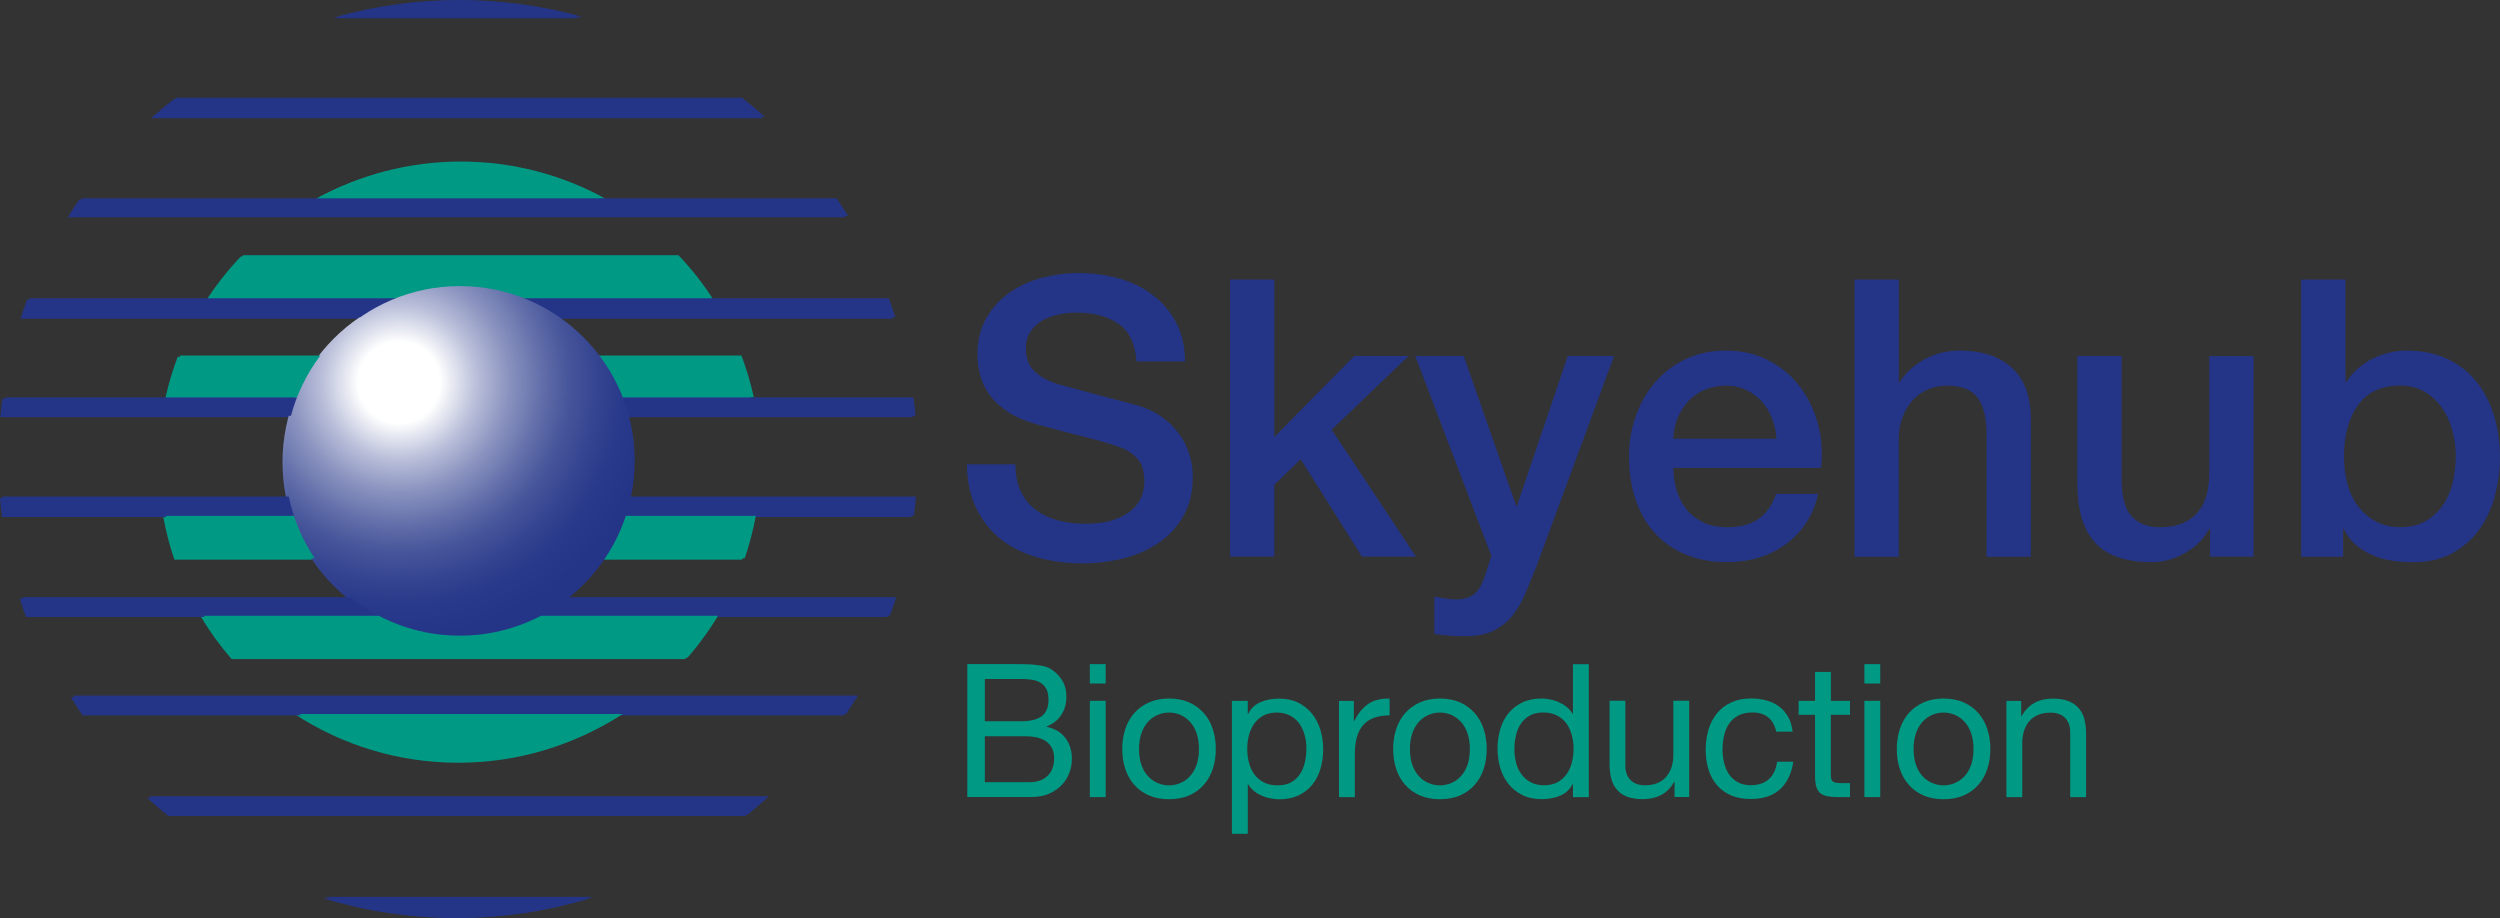 <svg xmlns="http://www.w3.org/2000/svg" xmlns:xlink="http://www.w3.org/1999/xlink" id="Layer_1" viewBox="0 0 326.22 119.8"><rect x="0" y="0" width="326.22" height="119.8" fill="#333333" stroke="none"/><defs><style>.cls-1{fill:url(#dot);}.cls-2{fill:#009984;}.cls-3{fill:#243588;}.cls-4{fill:url(#radial-gradient);}</style><radialGradient id="radial-gradient" cx="51.76" cy="50.08" fx="51.76" fy="50.08" r="33.27" gradientUnits="userSpaceOnUse"><stop offset="0" stop-color="#fff"></stop><stop offset=".16" stop-color="#fff"></stop><stop offset=".2" stop-color="#ebedf4"></stop><stop offset=".31" stop-color="#b7bcd8"></stop><stop offset=".43" stop-color="#8a93bf"></stop><stop offset=".55" stop-color="#6571ab"></stop><stop offset=".66" stop-color="#48569b"></stop><stop offset=".78" stop-color="#344490"></stop><stop offset=".89" stop-color="#28388a"></stop><stop offset="1" stop-color="#243588"></stop></radialGradient><radialGradient id="dot" cx="52.09" cy="49.9" fx="52.09" fy="49.9" r="33.27" gradientUnits="userSpaceOnUse"><stop offset="0" stop-color="#fff"></stop><stop offset=".16" stop-color="#fff"></stop><stop offset=".2" stop-color="#ebedf4"></stop><stop offset=".31" stop-color="#b7bcd8"></stop><stop offset=".43" stop-color="#8a93bf"></stop><stop offset=".55" stop-color="#6571ab"></stop><stop offset=".66" stop-color="#48569b"></stop><stop offset=".78" stop-color="#344490"></stop><stop offset=".89" stop-color="#28388a"></stop><stop offset="1" stop-color="#243588"></stop></radialGradient></defs><g><g><path class="cls-2" d="M26.22,80.49c1.17,1.95,2.51,3.79,4,5.51h59.17c1.48-1.71,2.83-3.55,4-5.51H26.22Z"></path><path class="cls-2" d="M92.66,39.15c-1.31-2.03-2.81-3.93-4.47-5.67H31.41c-1.66,1.75-3.15,3.64-4.47,5.67H92.66Z"></path><path class="cls-2" d="M40.94,26.1h37.72c-5.59-3.08-12.02-4.84-18.86-4.84s-13.27,1.76-18.86,4.84Z"></path><path class="cls-2" d="M81.03,93.27H38.58c6.12,3.96,13.4,6.26,21.23,6.26s15.11-2.31,21.23-6.26Z"></path><path class="cls-2" d="M98.03,52c-.41-1.86-.95-3.68-1.61-5.43H23.18c-.66,1.75-1.2,3.57-1.61,5.43H98.03Z"></path><path class="cls-2" d="M21.31,67.47c.35,1.91,.83,3.76,1.45,5.56H96.84c.61-1.8,1.1-3.65,1.45-5.56H21.31Z"></path></g><g><path class="cls-3" d="M96.48,12.93H22.7c-1.02,.8-2.02,1.63-2.98,2.49H99.46c-.97-.86-1.96-1.69-2.98-2.49Z"></path><path class="cls-3" d="M118.86,52.04H.32c-.11,.79-.2,1.59-.28,2.4H119.13c-.07-.8-.17-1.6-.28-2.4Z"></path><path class="cls-3" d="M115.64,39.1H3.54c-.31,.82-.59,1.65-.86,2.49H116.5c-.27-.84-.56-1.67-.86-2.49Z"></path><path class="cls-3" d="M104.57,90.95H9.24c.49,.81,1,1.61,1.53,2.4H110.08l1.53-2.4h-7.04Z"></path><path class="cls-3" d="M108.84,26.06H10.34c-.52,.75-1.02,1.52-1.51,2.3H110.34c-.49-.78-.99-1.55-1.51-2.3Z"></path><path class="cls-3" d="M59.59,.18c-5.57,0-10.96,.78-16.08,2.2h32.16C70.55,.96,65.16,.18,59.59,.18Z"></path><path class="cls-3" d="M19.18,104.08c.9,.83,1.83,1.63,2.79,2.4H97.21c.95-.77,1.88-1.57,2.79-2.4H19.18Z"></path><path class="cls-3" d="M0,64.98c.07,.84,.16,1.67,.26,2.49H118.92c.1-.83,.19-1.66,.26-2.49H0Z"></path><path class="cls-3" d="M2.58,78.11c.26,.81,.52,1.61,.81,2.4H115.79c.29-.79,.55-1.59,.81-2.4H2.58Z"></path><path class="cls-3" d="M42.16,117.21c5.52,1.68,11.37,2.59,17.43,2.59s11.91-.91,17.43-2.59H42.16Z"></path></g><path class="cls-4" d="M82.48,60.32c0,12.6-10.21,22.81-22.81,22.81s-22.81-10.21-22.81-22.81,10.21-22.81,22.81-22.81,22.81,10.21,22.81,22.81Z"></path></g><g><path class="cls-3" d="M132.5,60.59c0,1.38,.24,2.57,.71,3.55,.47,.98,1.13,1.78,1.98,2.41,.84,.63,1.81,1.08,2.91,1.37,1.1,.29,2.29,.43,3.57,.43,1.38,0,2.57-.16,3.55-.48,.98-.32,1.77-.73,2.38-1.24,.61-.51,1.05-1.09,1.32-1.75,.27-.66,.41-1.32,.41-2,0-1.38-.31-2.41-.94-3.06-.63-.66-1.31-1.12-2.05-1.39-1.28-.47-2.78-.92-4.48-1.34-1.71-.42-3.81-.97-6.31-1.65-1.55-.41-2.84-.94-3.87-1.6-1.03-.66-1.85-1.39-2.46-2.2-.61-.81-1.04-1.67-1.29-2.58-.25-.91-.38-1.84-.38-2.79,0-1.82,.38-3.4,1.14-4.74,.76-1.33,1.76-2.44,3.01-3.32,1.25-.88,2.67-1.53,4.25-1.95,1.59-.42,3.19-.63,4.81-.63,1.89,0,3.67,.25,5.34,.73,1.67,.49,3.14,1.22,4.41,2.2,1.27,.98,2.27,2.19,3.01,3.62,.74,1.44,1.11,3.1,1.11,4.99h-6.33c-.17-2.33-.96-3.98-2.38-4.94s-3.22-1.44-5.42-1.44c-.74,0-1.5,.08-2.28,.23-.78,.15-1.49,.41-2.13,.76-.64,.35-1.17,.84-1.6,1.44-.42,.61-.63,1.37-.63,2.28,0,1.28,.4,2.29,1.19,3.01,.79,.73,1.83,1.28,3.11,1.65,.13,.03,.67,.18,1.6,.43,.93,.25,1.97,.53,3.11,.84,1.15,.3,2.27,.6,3.37,.89,1.1,.29,1.88,.5,2.36,.63,1.18,.37,2.21,.88,3.09,1.52,.88,.64,1.61,1.38,2.2,2.2,.59,.83,1.03,1.71,1.32,2.66,.29,.95,.43,1.89,.43,2.84,0,2.03-.41,3.76-1.24,5.19-.83,1.44-1.92,2.61-3.27,3.52-1.35,.91-2.89,1.58-4.61,2s-3.48,.63-5.27,.63c-2.06,0-4-.25-5.82-.76-1.82-.51-3.41-1.28-4.76-2.33-1.35-1.05-2.43-2.39-3.24-4.03-.81-1.64-1.23-3.57-1.27-5.8h6.33Z"></path><path class="cls-3" d="M160.51,36.48h5.77v20.56l10.43-10.59h7.09l-10.03,9.62,10.99,16.56h-7.04l-8-12.71-3.44,3.34v9.37h-5.77V36.48Z"></path><path class="cls-3" d="M184.67,46.46h6.33l6.84,19.55h.1l6.64-19.55h6.03l-10.18,27.6c-.47,1.18-.94,2.31-1.39,3.39-.46,1.08-1.01,2.03-1.67,2.86s-1.48,1.49-2.46,1.98c-.98,.49-2.23,.73-3.75,.73-1.35,0-2.68-.1-4-.3v-4.86c.47,.07,.93,.14,1.37,.23,.44,.08,.89,.13,1.37,.13,.68,0,1.23-.08,1.67-.25,.44-.17,.8-.41,1.09-.73,.29-.32,.53-.7,.73-1.14,.2-.44,.39-.95,.56-1.52l.66-2.03-9.93-26.08Z"></path><path class="cls-3" d="M218.35,61.05c0,1.01,.14,1.99,.43,2.94,.29,.95,.72,1.77,1.29,2.48,.57,.71,1.3,1.27,2.18,1.7,.88,.42,1.92,.63,3.14,.63,1.69,0,3.05-.36,4.08-1.09,1.03-.73,1.8-1.81,2.3-3.27h5.47c-.3,1.42-.83,2.68-1.57,3.8-.74,1.11-1.64,2.05-2.68,2.81-1.05,.76-2.22,1.33-3.52,1.72-1.3,.39-2.66,.58-4.08,.58-2.06,0-3.88-.34-5.47-1.01-1.59-.67-2.93-1.62-4.03-2.84-1.1-1.22-1.92-2.67-2.48-4.36-.56-1.69-.84-3.55-.84-5.57,0-1.86,.29-3.62,.89-5.29,.59-1.67,1.43-3.14,2.53-4.41,1.1-1.27,2.42-2.27,3.98-3.01,1.55-.74,3.31-1.11,5.27-1.11,2.06,0,3.91,.43,5.55,1.29,1.64,.86,3,2,4.08,3.42s1.86,3.05,2.36,4.89c.49,1.84,.61,3.74,.38,5.7h-19.24Zm13.47-3.8c-.07-.91-.26-1.79-.58-2.63-.32-.84-.76-1.58-1.32-2.2-.56-.62-1.23-1.13-2.03-1.52-.79-.39-1.68-.58-2.66-.58s-1.93,.18-2.76,.53c-.83,.35-1.54,.84-2.13,1.47-.59,.63-1.06,1.36-1.42,2.2-.35,.84-.55,1.76-.58,2.73h13.47Z"></path><path class="cls-3" d="M242,36.48h5.77v13.42h.1c.71-1.18,1.76-2.17,3.17-2.96,1.4-.79,2.96-1.19,4.68-1.19,2.87,0,5.13,.74,6.79,2.23,1.65,1.49,2.48,3.71,2.48,6.69v17.98h-5.77v-16.46c-.07-2.06-.51-3.55-1.32-4.48-.81-.93-2.08-1.39-3.8-1.39-.98,0-1.86,.18-2.63,.53-.78,.35-1.44,.84-1.98,1.47-.54,.63-.96,1.36-1.27,2.2-.3,.84-.46,1.74-.46,2.68v15.45h-5.77V36.48Z"></path><path class="cls-3" d="M294.06,72.64h-5.67v-3.65h-.1c-.71,1.32-1.76,2.37-3.17,3.17-1.4,.79-2.83,1.19-4.28,1.19-3.44,0-5.93-.85-7.47-2.56-1.54-1.7-2.3-4.28-2.3-7.72v-16.61h5.77v16.06c0,2.3,.44,3.92,1.32,4.86,.88,.95,2.11,1.42,3.7,1.42,1.22,0,2.23-.19,3.04-.56,.81-.37,1.47-.87,1.97-1.49,.51-.62,.87-1.38,1.09-2.25,.22-.88,.33-1.82,.33-2.84v-15.19h5.77v26.18Z"></path><path class="cls-3" d="M300.29,36.48h5.77v13.37h.1c.41-.64,.89-1.22,1.47-1.72,.57-.51,1.21-.94,1.9-1.29s1.42-.62,2.18-.81c.76-.18,1.51-.28,2.25-.28,2.06,0,3.86,.36,5.39,1.09,1.54,.73,2.81,1.72,3.82,2.99s1.77,2.74,2.28,4.43c.51,1.69,.76,3.49,.76,5.42,0,1.76-.23,3.46-.68,5.12-.46,1.65-1.15,3.11-2.08,4.38-.93,1.27-2.1,2.28-3.52,3.04-1.42,.76-3.09,1.14-5.01,1.14-.88,0-1.76-.06-2.66-.18-.9-.12-1.75-.35-2.56-.68-.81-.34-1.54-.78-2.2-1.32-.66-.54-1.21-1.25-1.65-2.13h-.1v3.6h-5.47V36.48Zm20.16,23.09c0-1.18-.15-2.33-.46-3.44-.3-1.11-.76-2.1-1.37-2.96s-1.37-1.55-2.28-2.08c-.91-.52-1.96-.78-3.14-.78-2.43,0-4.26,.84-5.49,2.53-1.23,1.69-1.85,3.93-1.85,6.74,0,1.32,.16,2.54,.48,3.67,.32,1.13,.8,2.1,1.44,2.91,.64,.81,1.41,1.45,2.31,1.92,.89,.47,1.93,.71,3.11,.71,1.32,0,2.43-.27,3.34-.81,.91-.54,1.66-1.24,2.25-2.1,.59-.86,1.01-1.84,1.27-2.94,.25-1.1,.38-2.22,.38-3.37Z"></path></g><g><path class="cls-2" d="M132.5,86.66c.37,0,.77,0,1.2,.01,.43,0,.85,.03,1.28,.07,.42,.04,.81,.1,1.18,.18,.36,.08,.68,.2,.94,.37,.57,.34,1.05,.81,1.45,1.41,.4,.6,.6,1.34,.6,2.21,0,.92-.22,1.72-.67,2.39-.45,.67-1.08,1.17-1.91,1.49v.05c1.07,.23,1.89,.71,2.45,1.46,.57,.75,.85,1.65,.85,2.72,0,.63-.11,1.25-.34,1.85-.23,.6-.56,1.13-1.01,1.59-.45,.46-1,.83-1.65,1.12-.66,.28-1.41,.42-2.27,.42h-8.38v-17.35h6.29Zm.63,7.46c1.31,0,2.26-.23,2.83-.69,.57-.46,.86-1.15,.86-2.08,0-.62-.1-1.1-.29-1.46s-.46-.63-.8-.83c-.34-.19-.73-.32-1.18-.38-.45-.06-.92-.08-1.42-.08h-4.62v5.52h4.62Zm1.17,7.95c1.02,0,1.82-.28,2.39-.83,.57-.55,.86-1.31,.86-2.28,0-.57-.11-1.04-.32-1.41-.21-.37-.49-.67-.84-.89-.35-.22-.75-.37-1.2-.46-.45-.09-.92-.13-1.41-.13h-5.27v6h5.78Z"></path><path class="cls-2" d="M142.21,89.19v-2.53h2.07v2.53h-2.07Zm2.07,2.26v12.56h-2.07v-12.56h2.07Z"></path><path class="cls-2" d="M146.83,95.15c.26-.8,.65-1.5,1.17-2.09,.52-.59,1.16-1.06,1.92-1.4,.76-.34,1.64-.51,2.62-.51s1.88,.17,2.64,.51c.75,.34,1.39,.81,1.91,1.4,.52,.59,.91,1.29,1.17,2.09,.26,.8,.39,1.67,.39,2.59s-.13,1.78-.39,2.58c-.26,.79-.65,1.49-1.17,2.08-.52,.59-1.15,1.05-1.91,1.39-.75,.33-1.63,.5-2.64,.5s-1.86-.17-2.62-.5c-.76-.33-1.4-.79-1.92-1.39-.52-.59-.91-1.28-1.17-2.08-.26-.79-.39-1.65-.39-2.58s.13-1.79,.39-2.59Zm2.1,4.62c.2,.59,.48,1.09,.84,1.48,.36,.4,.77,.7,1.25,.91,.48,.21,.98,.32,1.52,.32s1.04-.11,1.52-.32c.48-.21,.9-.51,1.25-.91,.36-.4,.64-.89,.84-1.48,.2-.59,.3-1.27,.3-2.03s-.1-1.44-.3-2.03c-.2-.59-.48-1.09-.84-1.49-.36-.4-.77-.71-1.25-.92-.48-.21-.98-.32-1.52-.32s-1.04,.11-1.52,.32c-.48,.21-.9,.52-1.25,.92-.36,.41-.64,.9-.84,1.49-.2,.59-.3,1.27-.3,2.03s.1,1.44,.3,2.03Z"></path><path class="cls-2" d="M162.82,91.45v1.7h.05c.34-.7,.87-1.2,1.6-1.52,.73-.32,1.53-.47,2.41-.47,.97,0,1.82,.18,2.54,.54s1.32,.84,1.8,1.45c.48,.61,.84,1.31,1.08,2.1,.24,.79,.36,1.64,.36,2.53s-.12,1.73-.35,2.53c-.23,.79-.59,1.49-1.07,2.08-.48,.59-1.08,1.06-1.8,1.4-.72,.34-1.56,.51-2.51,.51-.31,0-.65-.03-1.03-.1-.38-.06-.76-.17-1.13-.32-.37-.15-.73-.34-1.06-.6-.33-.25-.61-.56-.84-.94h-.05v6.46h-2.07v-17.35h2.07Zm7.42,4.46c-.15-.56-.39-1.06-.7-1.5-.32-.44-.72-.79-1.21-1.04-.49-.26-1.07-.39-1.74-.39s-1.29,.14-1.77,.41c-.49,.28-.88,.64-1.19,1.08-.31,.45-.53,.95-.67,1.52-.14,.57-.21,1.14-.21,1.72,0,.62,.07,1.21,.22,1.79,.15,.58,.38,1.08,.69,1.52s.73,.79,1.23,1.06,1.11,.4,1.82,.4,1.31-.14,1.79-.41c.48-.28,.86-.64,1.15-1.09,.29-.45,.5-.97,.63-1.55,.13-.58,.19-1.18,.19-1.8s-.08-1.15-.23-1.71Z"></path><path class="cls-2" d="M176.66,91.45v2.65h.05c.5-1.02,1.12-1.77,1.85-2.26,.73-.49,1.65-.71,2.77-.68v2.19c-.83,0-1.53,.11-2.11,.34s-1.05,.56-1.41,1c-.36,.44-.62,.97-.78,1.59-.16,.62-.24,1.34-.24,2.15v5.59h-2.07v-12.56h1.94Z"></path><path class="cls-2" d="M182.18,95.15c.26-.8,.65-1.5,1.17-2.09,.52-.59,1.16-1.06,1.92-1.4,.76-.34,1.64-.51,2.62-.51s1.88,.17,2.64,.51c.75,.34,1.39,.81,1.91,1.4,.52,.59,.91,1.29,1.17,2.09,.26,.8,.39,1.67,.39,2.59s-.13,1.78-.39,2.58c-.26,.79-.65,1.49-1.17,2.08-.52,.59-1.15,1.05-1.91,1.39-.75,.33-1.63,.5-2.64,.5s-1.86-.17-2.62-.5c-.76-.33-1.4-.79-1.92-1.39-.52-.59-.91-1.28-1.17-2.08-.26-.79-.39-1.65-.39-2.58s.13-1.79,.39-2.59Zm2.1,4.62c.2,.59,.48,1.09,.84,1.48,.36,.4,.77,.7,1.25,.91,.48,.21,.98,.32,1.52,.32s1.04-.11,1.52-.32c.48-.21,.9-.51,1.25-.91,.36-.4,.64-.89,.84-1.48,.2-.59,.3-1.27,.3-2.03s-.1-1.44-.3-2.03c-.2-.59-.48-1.09-.84-1.49-.36-.4-.77-.71-1.25-.92-.48-.21-.98-.32-1.52-.32s-1.04,.11-1.52,.32c-.48,.21-.9,.52-1.25,.92-.36,.41-.64,.9-.84,1.49-.2,.59-.3,1.27-.3,2.03s.1,1.44,.3,2.03Z"></path><path class="cls-2" d="M205.25,104.01v-1.7h-.05c-.34,.7-.88,1.2-1.6,1.51-.73,.31-1.53,.46-2.41,.46-.97,0-1.82-.18-2.54-.54-.72-.36-1.32-.83-1.8-1.43-.48-.6-.84-1.29-1.08-2.09-.24-.79-.36-1.64-.36-2.53s.12-1.73,.35-2.53c.23-.79,.59-1.49,1.07-2.08,.48-.59,1.08-1.06,1.8-1.41,.72-.35,1.56-.52,2.51-.52,.32,0,.67,.03,1.04,.1s.75,.17,1.12,.33,.73,.36,1.06,.61,.61,.56,.84,.94h.05v-6.46h2.07v17.35h-2.07Zm-7.42-4.46c.15,.56,.39,1.06,.71,1.49,.32,.44,.72,.79,1.21,1.04,.49,.26,1.07,.39,1.74,.39s1.29-.14,1.77-.41,.88-.64,1.19-1.08c.31-.45,.53-.95,.67-1.52,.14-.57,.21-1.14,.21-1.72,0-.62-.07-1.21-.22-1.79-.15-.57-.38-1.08-.69-1.52-.32-.44-.73-.79-1.23-1.06-.5-.27-1.11-.4-1.82-.4s-1.29,.14-1.77,.41c-.49,.28-.87,.64-1.17,1.09-.29,.45-.5,.97-.63,1.55-.13,.58-.19,1.18-.19,1.8s.08,1.15,.23,1.71Z"></path><path class="cls-2" d="M218.51,104.01v-1.99h-.05c-.44,.78-1,1.35-1.68,1.71s-1.48,.55-2.41,.55c-.83,0-1.51-.11-2.07-.33s-1-.53-1.34-.94c-.34-.4-.58-.89-.72-1.45-.14-.56-.21-1.18-.21-1.86v-8.26h2.06v8.5c0,.78,.23,1.39,.68,1.85,.45,.45,1.08,.68,1.87,.68,.63,0,1.18-.1,1.64-.29,.46-.19,.85-.47,1.15-.83s.54-.77,.69-1.25c.15-.48,.23-1,.23-1.57v-7.09h2.07v12.56h-1.94Z"></path><path class="cls-2" d="M230.76,93.63c-.52-.44-1.21-.66-2.09-.66-.75,0-1.37,.14-1.87,.41-.5,.28-.9,.64-1.2,1.09-.3,.45-.51,.98-.64,1.57-.13,.59-.19,1.2-.19,1.83,0,.58,.07,1.15,.21,1.7,.14,.55,.35,1.04,.64,1.47,.29,.43,.67,.77,1.14,1.03,.47,.26,1.03,.39,1.68,.39,1.02,0,1.82-.27,2.39-.8,.58-.54,.93-1.29,1.06-2.26h2.11c-.23,1.55-.81,2.75-1.74,3.6-.93,.84-2.2,1.26-3.8,1.26-.96,0-1.8-.15-2.54-.46-.74-.31-1.35-.75-1.85-1.31-.49-.57-.87-1.24-1.12-2.03-.25-.79-.38-1.65-.38-2.59s.12-1.82,.36-2.64c.24-.82,.61-1.53,1.11-2.14,.49-.61,1.11-1.08,1.86-1.43,.75-.35,1.61-.52,2.6-.52,.71,0,1.38,.09,2,.26,.62,.17,1.17,.43,1.65,.79,.48,.36,.87,.81,1.18,1.35,.31,.54,.5,1.19,.58,1.93h-2.14c-.16-.79-.5-1.41-1.02-1.85Z"></path><path class="cls-2" d="M241.4,91.45v1.82h-2.5v7.8c0,.24,.02,.44,.06,.58,.04,.15,.12,.26,.23,.34,.11,.08,.27,.13,.47,.16,.2,.02,.47,.04,.79,.04h.95v1.82h-1.58c-.54,0-.99-.04-1.37-.11-.38-.07-.69-.21-.92-.4-.23-.2-.41-.47-.52-.83-.11-.36-.17-.83-.17-1.41v-7.99h-2.14v-1.82h2.14v-3.77h2.07v3.77h2.5Z"></path><path class="cls-2" d="M243.28,89.19v-2.53h2.07v2.53h-2.07Zm2.07,2.26v12.56h-2.07v-12.56h2.07Z"></path><path class="cls-2" d="M247.9,95.15c.26-.8,.65-1.5,1.17-2.09,.52-.59,1.16-1.06,1.92-1.4,.76-.34,1.64-.51,2.62-.51s1.88,.17,2.64,.51,1.39,.81,1.91,1.4c.52,.59,.91,1.29,1.17,2.09,.26,.8,.39,1.67,.39,2.59s-.13,1.78-.39,2.58c-.26,.79-.65,1.49-1.17,2.08-.52,.59-1.15,1.05-1.91,1.39-.75,.33-1.63,.5-2.64,.5s-1.86-.17-2.62-.5c-.76-.33-1.4-.79-1.92-1.39-.52-.59-.91-1.28-1.17-2.08-.26-.79-.39-1.65-.39-2.58s.13-1.79,.39-2.59Zm2.1,4.62c.2,.59,.48,1.09,.84,1.48,.36,.4,.77,.7,1.25,.91,.48,.21,.98,.32,1.52,.32s1.04-.11,1.52-.32c.48-.21,.89-.51,1.25-.91,.36-.4,.64-.89,.84-1.48,.2-.59,.3-1.27,.3-2.03s-.1-1.44-.3-2.03c-.2-.59-.48-1.09-.84-1.49-.36-.4-.77-.71-1.25-.92-.48-.21-.98-.32-1.52-.32s-1.04,.11-1.52,.32c-.48,.21-.9,.52-1.25,.92-.36,.41-.64,.9-.84,1.49-.2,.59-.3,1.27-.3,2.03s.1,1.44,.3,2.03Z"></path><path class="cls-2" d="M263.74,91.45v1.99h.05c.86-1.52,2.22-2.28,4.08-2.28,.83,0,1.51,.11,2.07,.34s1,.54,1.34,.95c.34,.41,.58,.89,.72,1.45,.14,.56,.21,1.18,.21,1.86v8.26h-2.07v-8.5c0-.78-.23-1.39-.68-1.85-.45-.45-1.08-.68-1.87-.68-.63,0-1.18,.1-1.64,.29-.46,.19-.85,.47-1.15,.83-.31,.36-.54,.77-.69,1.25-.15,.48-.23,1-.23,1.57v7.09h-2.07v-12.56h1.94Z"></path></g><g><g><path class="cls-2" d="M26.55,80.31c1.17,1.95,2.51,3.79,4,5.51h59.17c1.48-1.71,2.83-3.55,4-5.51H26.55Z"></path><path class="cls-2" d="M93,38.97c-1.31-2.03-2.81-3.93-4.47-5.67H31.75c-1.66,1.75-3.15,3.64-4.47,5.67H93Z"></path><path class="cls-2" d="M41.28,25.92h37.72c-5.59-3.08-12.02-4.84-18.86-4.84s-13.27,1.76-18.86,4.84Z"></path><path class="cls-2" d="M81.37,93.09H38.91c6.12,3.96,13.4,6.26,21.23,6.26s15.11-2.31,21.23-6.26Z"></path><path class="cls-2" d="M98.36,51.82c-.41-1.86-.95-3.68-1.61-5.43H23.52c-.66,1.75-1.2,3.57-1.61,5.43H98.36Z"></path><path class="cls-2" d="M21.65,67.29c.35,1.91,.83,3.76,1.45,5.56H97.18c.61-1.8,1.1-3.65,1.45-5.56H21.65Z"></path></g><g><path class="cls-3" d="M96.81,12.75H23.04c-1.02,.8-2.02,1.63-2.98,2.49H99.8c-.97-.86-1.96-1.69-2.98-2.49Z"></path><path class="cls-3" d="M119.19,51.86H.66c-.11,.79-.2,1.59-.28,2.4H119.47c-.07-.8-.17-1.6-.28-2.4Z"></path><path class="cls-3" d="M115.98,38.92H3.88c-.31,.82-.59,1.65-.86,2.49H116.84c-.27-.84-.56-1.67-.86-2.49Z"></path><path class="cls-3" d="M104.91,90.77H9.58c.49,.81,1,1.61,1.53,2.4H110.42l1.53-2.4h-7.04Z"></path><path class="cls-3" d="M109.17,25.88H10.68c-.52,.75-1.02,1.52-1.51,2.3H110.68c-.49-.78-.99-1.55-1.51-2.3Z"></path><path class="cls-3" d="M59.93,0c-5.57,0-10.96,.78-16.08,2.2h32.16c-5.12-1.43-10.51-2.2-16.08-2.2Z"></path><path class="cls-3" d="M19.52,103.9c.9,.83,1.83,1.63,2.79,2.4H97.55c.95-.77,1.88-1.57,2.79-2.4H19.52Z"></path><path class="cls-3" d="M.34,64.79c.07,.84,.16,1.67,.26,2.49H119.26c.1-.83,.19-1.66,.26-2.49H.34Z"></path><path class="cls-3" d="M2.92,77.93c.26,.81,.52,1.61,.81,2.4H116.13c.29-.79,.55-1.59,.81-2.4H2.92Z"></path><path class="cls-3" d="M42.5,117.03c5.52,1.68,11.37,2.59,17.43,2.59s11.91-.91,17.43-2.59H42.5Z"></path></g><path class="cls-1" d="M82.82,60.14c0,12.6-10.21,22.81-22.81,22.81s-22.81-10.21-22.81-22.81,10.21-22.81,22.81-22.81,22.81,10.21,22.81,22.81Z"></path></g></svg>